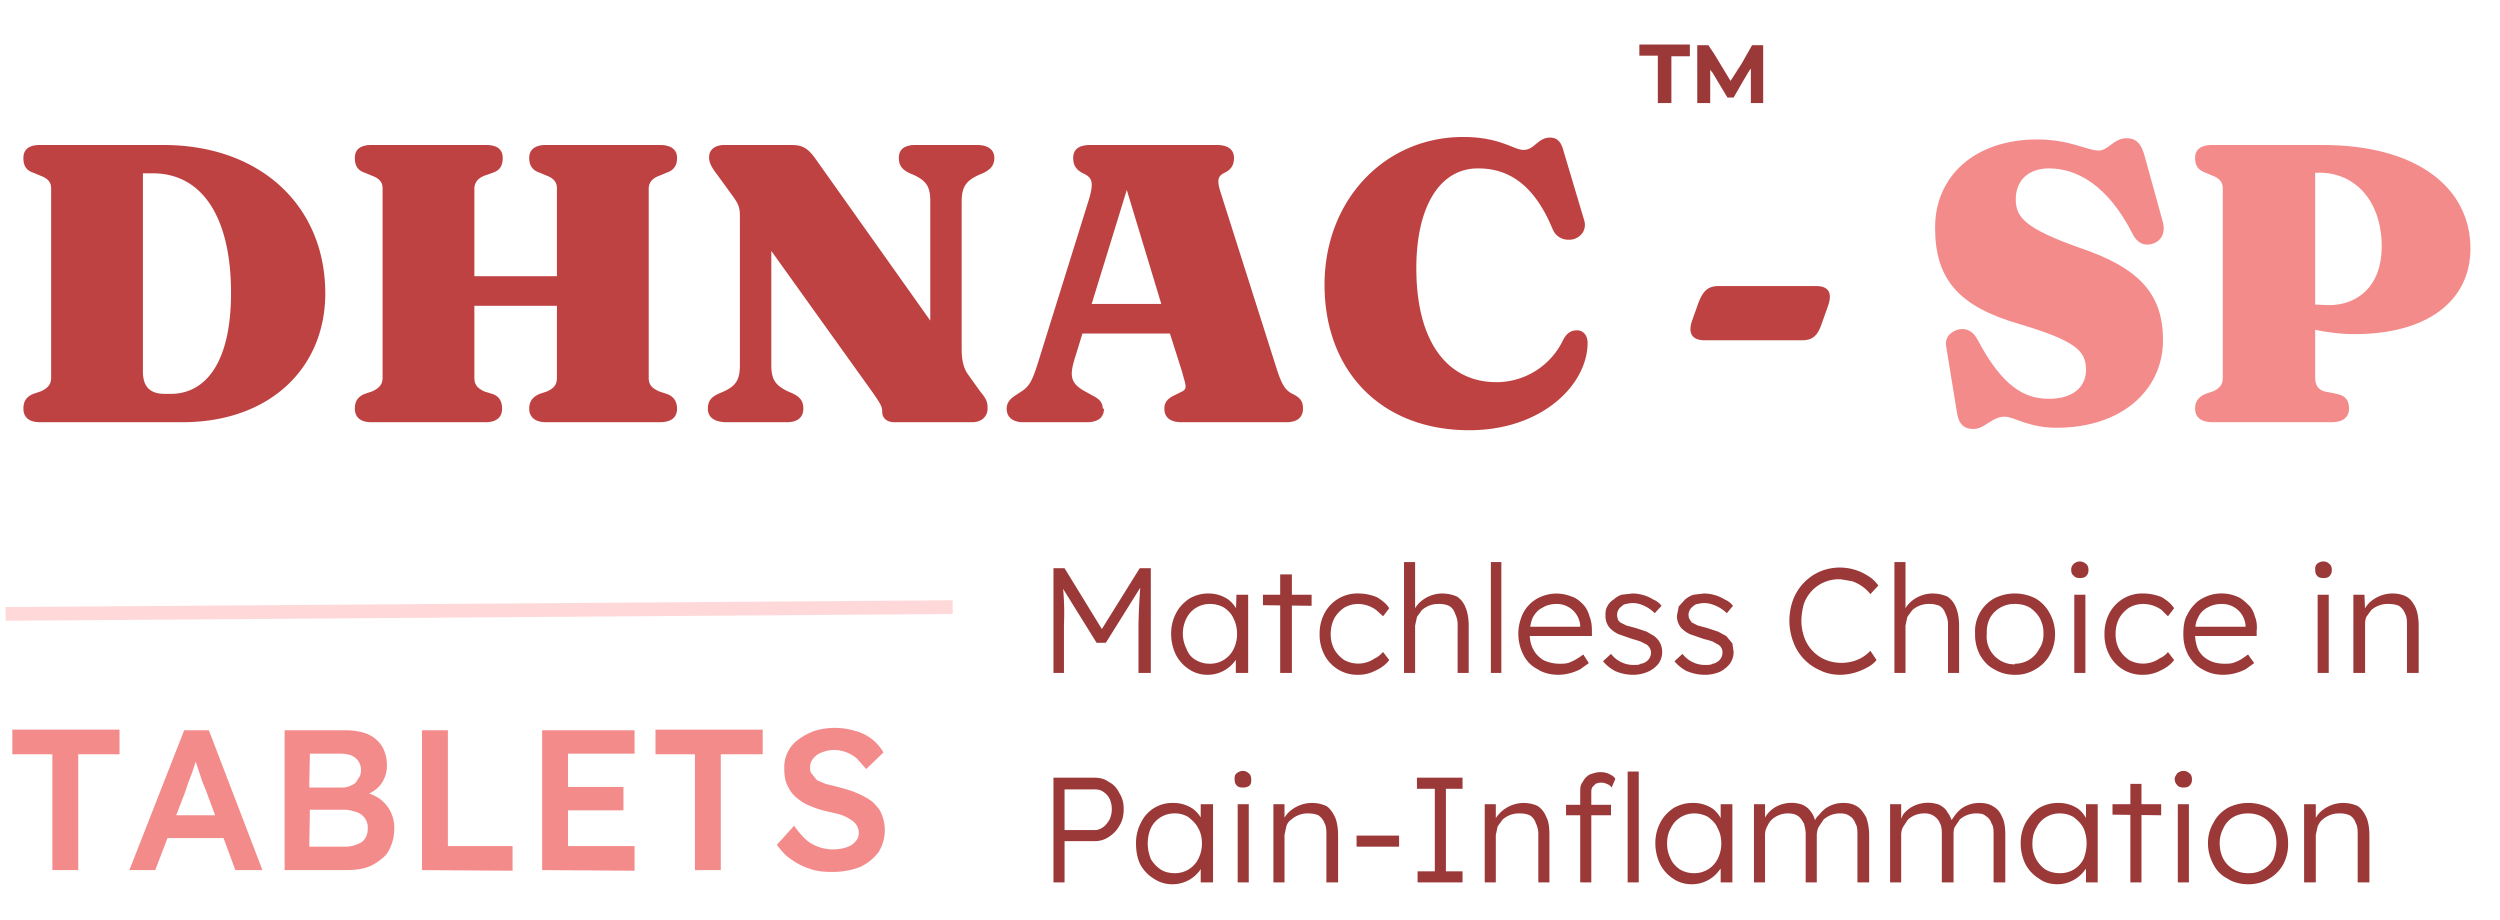 <svg xmlns="http://www.w3.org/2000/svg" width="541" height="199" preserveAspectRatio="xMidYMid meet" viewBox="0 0 405.8 149.2"><defs><clipPath id="a"><path d="M.9 85H168v28H.9Zm0 0" clip-rule="nonzero"></path></clipPath></defs><path d="M3.8 66.3c0 1.3.8 2.2 2.7 2.2h23.1c14.2 0 23.2-8.8 23.2-20.9 0-14.2-10.5-24.1-26.3-24.1h-20c-1.9 0-2.7.8-2.7 2.1 0 1.2.4 2 1.6 2.4l1.2.5c1.1.4 1.7 1 1.7 2v30.8c0 1.1-.6 1.7-1.7 2.2l-1.2.4c-1.2.5-1.6 1.3-1.6 2.4Zm24-2.4h-1c-2.3 0-3.6-1-3.6-3.6V28.1h1.6c8 0 12.7 7.1 12.7 19.4 0 11.6-4.3 16.4-9.8 16.4ZM77 61.3V49.6h13.4v11.7c0 1.1-.5 1.7-1.6 2.2l-1.2.4c-1.2.5-1.7 1.3-1.7 2.4 0 1.3.9 2.2 2.7 2.2h18.5c2 0 2.8-.9 2.8-2.2 0-1.1-.5-2-1.7-2.4l-1.2-.4c-1.1-.5-1.7-1-1.7-2.2V30.6c0-1 .6-1.7 1.7-2.1l1.2-.5c1.2-.4 1.7-1.2 1.7-2.4 0-1.3-.9-2.1-2.8-2.1H88.6c-1.8 0-2.7.8-2.7 2.1 0 1.2.5 2 1.7 2.4l1.2.5c1 .4 1.6 1 1.6 2v14.3H77V30.6c0-1 .6-1.7 1.6-2.1L80 28c1.2-.4 1.6-1.2 1.6-2.4 0-1.3-.8-2.1-2.7-2.1H60.3c-1.9 0-2.7.8-2.7 2.1 0 1.2.4 2 1.6 2.4l1.2.5c1.1.4 1.7 1 1.7 2v30.8c0 1.1-.6 1.7-1.7 2.2l-1.2.4c-1.2.5-1.6 1.3-1.6 2.4 0 1.3.8 2.2 2.7 2.2h18.5c1.9 0 2.7-.9 2.7-2.2 0-1.1-.4-2-1.6-2.4l-1.3-.4c-1-.5-1.6-1-1.6-2.2Zm53.4 5c0-1.2-.5-1.9-1.8-2.5l-.7-.3c-2.1-1-2.7-2-2.7-4.3V40.7l16.4 22.9c1.4 2 1.6 2.4 1.6 3.2 0 1 .7 1.7 2 1.7h12.6c1.5 0 2.5-.9 2.5-2.2 0-.8 0-1.4-1.2-2.8l-2-2.8c-.7-1-1-2.3-1-4v-24c0-2.5.8-3.4 2.7-4.3l.7-.3c1.3-.6 1.9-1.3 1.9-2.5 0-1.3-1-2.1-2.8-2.1h-10c-1.9 0-2.7.8-2.7 2.1 0 1.2.5 1.9 1.8 2.5l.7.3c2.1 1 2.6 2 2.6 4.3V52l-18.8-26.5c-1.2-1.6-2.1-2-3.8-2h-10.8c-1.5 0-2.5.7-2.5 2 0 .8.3 1.5 1.3 2.8l2.4 3.3c1.1 1.5 1.3 2 1.3 3.6v24c0 2.5-.7 3.4-2.6 4.3l-.7.3c-1.4.6-1.9 1.3-1.9 2.5 0 1.3.9 2.1 2.8 2.2h10c1.9 0 2.7-.9 2.7-2.2Zm48.6 0c0-1-.6-1.6-1.6-2.1l-.9-.5c-2.7-1.4-3-2.5-2-5.7l1.2-3.9h14.2l2 6.3c.5 2 1 2.7-.2 3.2l-1 .5c-1.1.5-1.7 1.1-1.7 2.2 0 1.3.8 2.2 2.8 2.2h17c1.9 0 2.7-.9 2.7-2.2 0-1.2-.4-1.8-1.9-2.5-1.2-.7-1.7-1.8-2.6-4.7l-8.9-28c-.6-1.9-.4-2.6.7-3.1 1-.5 1.5-1.2 1.5-2.4 0-1.3-.9-2.1-2.8-2.1H177c-2 0-2.8.8-2.8 2.1 0 1.1.4 1.9 1.6 2.5 1.6.7 1.7 1.6 1 4.1l-8.3 26.6c-1 3.2-1.5 4-3 4.9l-.6.4c-1 .6-1.5 1.3-1.5 2.2 0 1.3.9 2.2 2.7 2.2h10.3c2 0 2.8-.9 2.8-2.2Zm-1.8-17 5.7-18.5 5.6 18.5Zm80.5 6.3c0-1-.5-1.8-1.4-2-1-.1-1.9.2-2.6 1.6a12 12 0 0 1-10.8 6.8c-7.7 0-13-6.2-13-18.5 0-10 3.8-16.2 10-16.2 4.5 0 8.9 2.1 12.1 9.8.6 1.5 2 2 3.4 1.7 1.3-.4 2.1-1.5 1.8-2.9l-3.4-11.4c-.4-1.6-1.1-2.2-2.2-2.2-2 0-2.5 2-4.3 2-1.6 0-3.8-2.1-9.8-2.1-12.7 0-22.5 10.2-22.5 24s9 23.6 23.5 23.6c11.8 0 19.2-7.4 19.2-14.2Zm37-9.2H279c-1.6 0-2.5.6-3.3 2.7l-1 2.8c-.8 2.2 0 3.3 2 3.3h15.8c1.6 0 2.5-.6 3.2-2.7l1-2.8c.8-2.2.1-3.3-1.9-3.3Zm0 0" fill="#bf4242" fill-opacity="1"></path><path d="M333.8 69.4c10.8 0 17.3-6.3 17.3-14.2 0-7.4-3.7-11.7-13.5-15-9-3.2-10.4-5-10.4-7.9 0-3 2-5 5.4-5 4.4 0 9.5 2.6 13.6 10.7.7 1.4 1.9 2 3.3 1.5s2-1.8 1.6-3.4l-2.9-10.5c-.6-2.5-1.6-3.2-3-3.2-2.1 0-3 2-4.5 2-2 0-4.7-1.8-10-1.8-10.2 0-16.6 6-16.6 14.3s3.7 12.8 13.8 15.7c9 2.7 10.7 4.3 10.7 7.4 0 3-2.4 4.7-6 4.7-4 0-7.6-2-11.6-9.6-.8-1.5-2-2-3.3-1.6-1.4.5-2 1.4-1.8 2.7l1.8 11c.3 1.7 1.2 2.4 2.6 2.4 1.9 0 3-2 5.1-2 1.5 0 3.9 1.8 8.4 1.8ZM401 40.3c0-9.8-8.6-16.8-24-16.8h-18c-1.8 0-2.7.8-2.7 2.1 0 1.2.5 2 1.7 2.4l1.2.5c1 .4 1.6 1 1.6 2v30.8c0 1.1-.5 1.7-1.6 2.2l-1.2.4c-1.2.5-1.7 1.3-1.7 2.4 0 1.3.9 2.2 2.8 2.2h19.4c1.9 0 2.8-.9 2.8-2.2 0-1.4-.6-2.1-2-2.4l-2-.4c-1-.3-1.5-1-1.5-2.2v-7.8c1.9.4 4 .7 6.4.7 11.8 0 18.8-5.4 18.8-13.9ZM375.8 28h.7c5.8 0 10.1 4.6 10.1 12 0 6.4-3.9 9.5-8.6 9.5l-2.2-.1Zm0 0" fill="#f48b8b" fill-opacity="1"></path><path d="M275.5 16.7h2.1v-5.4l.4.5 2.4 4h1c.4-.7 2.6-4.6 2.8-4.7v5.6h2V7.3h-1.8l-1.7 3-1.8 2.8-2.6-4.3-1-1.5h-1.8ZM266.1 9h3v7.7h2.2V9.1h3V7.2h-8.2Zm0 0" fill="#9b3838" fill-opacity="1" fill-rule="evenodd"></path><g clip-path="url(#a)"><path d="M0 2h275.5" fill="none" stroke="#ffd9d9" stroke-linecap="butt" stroke-linejoin="miter" stroke-miterlimit="4" stroke-opacity="1" stroke-width="4" transform="matrix(.558 -.004 .004 .557 .9 98.5)"></path></g><path d="M8.5 141.2v-18.8H2v-4h17.4v4h-6.7v18.8Zm12.5 0 8.9-22.7h4l8.7 22.7h-4.4l-4.8-13-.5-1.2-.6-1.8-.6-1.8-.3-1.3h.8a42.3 42.3 0 0 1-1.6 4.8l-.5 1.5-4.9 12.8Zm4-5.2 1.5-3.7h10.3l1.6 3.7Zm21.2 5.2v-22.7h9.7c1.5 0 2.7.2 3.7.6a5 5 0 0 1 2.4 2c.5.8.8 1.9.8 3a5 5 0 0 1-1 3.2 5 5 0 0 1-2.9 1.8v-.6c1 .2 2 .6 2.7 1.1a5.8 5.8 0 0 1 2.4 4.9c0 1-.2 2-.6 2.9-.3.8-.8 1.5-1.5 2a7 7 0 0 1-2.5 1.4c-1 .3-2 .4-3.2.4Zm4-3.8H56a5 5 0 0 0 2-.4c.6-.2 1-.5 1.3-1 .3-.5.4-1 .4-1.7a2.6 2.6 0 0 0-1.8-2.5c-.6-.2-1.3-.4-2-.4h-5.6Zm0-9.6h5.3a3 3 0 0 0 1.6-.4c.5-.2.8-.5 1-1 .3-.3.5-.8.5-1.4 0-.8-.3-1.5-.9-2-.6-.5-1.4-.7-2.6-.7h-4.8Zm18.3 13.4v-22.7h4.2v18.8h10.5v4Zm19.5 0v-22.7h15v3.8H92.2v15H103v4Zm2-9.7v-3.8h11.2v3.8Zm22.8 9.7v-18.8h-6.4v-4h17.4v4H117v18.8Zm22.3.3c-1.3 0-2.5-.1-3.6-.5a9.7 9.7 0 0 1-3-1.5c-1-.6-1.7-1.5-2.4-2.4l2.8-3.1c1 1.4 2 2.5 3 3a7 7 0 0 0 5.5.5 3 3 0 0 0 1.5-1c.3-.3.5-.8.5-1.3a2.4 2.4 0 0 0-.9-1.9 7 7 0 0 0-2.4-1.2l-1.7-.4a15 15 0 0 1-3.1-1c-1-.4-1.7-1-2.3-1.5-.6-.6-1-1.3-1.3-2-.3-.7-.4-1.6-.4-2.6a5.5 5.5 0 0 1 2.3-4.6c.8-.6 1.6-1 2.6-1.4a11.5 11.5 0 0 1 6.6 0 7.4 7.4 0 0 1 4.6 3.5l-2.8 2.7-1.5-1.7a5.8 5.8 0 0 0-3.7-1.4c-.8 0-1.5.2-2 .4a3 3 0 0 0-1.4 1 2 2 0 0 0-.5 1.4c0 .4 0 .8.3 1.1l.8 1 1.4.6 2 .5c1.1.3 2.2.6 3.1 1 1 .4 1.8.9 2.5 1.4.6.6 1.2 1.2 1.5 2a6.8 6.8 0 0 1-.5 6.2 8 8 0 0 1-3 2.4c-1.3.5-2.8.8-4.5.8Zm0 0" fill="#f48b8b" fill-opacity="1"></path><path d="M171 109.2v-17h1.8l6.5 10.6h-.9l6.6-10.6h1.8v17h-2v-7.8a107 107 0 0 1 .4-7.4l.3.7-6 9.6H178l-5.9-9.5.3-.8a43.5 43.5 0 0 1 .3 7.4v7.8Zm25 .3c-1.1 0-2.1-.3-3-.9a6.2 6.2 0 0 1-2.1-2.3c-.5-1-.8-2.2-.8-3.4a7 7 0 0 1 .8-3.4c.5-1 1.3-1.8 2.2-2.4.9-.5 1.9-.8 3-.8a5.6 5.6 0 0 1 3.3 1 5 5 0 0 1 1.8 2.8l-.6-.3.1-3.3h1.9v12.7h-2v-3l.6-.4c-.1.5-.3 1-.7 1.4a5.5 5.5 0 0 1-4.5 2.3Zm.4-1.8a4.2 4.2 0 0 0 3.8-2.3c.4-.8.6-1.6.6-2.5 0-1-.2-1.8-.6-2.6-.3-.7-.9-1.3-1.5-1.7-.7-.4-1.5-.6-2.3-.6a4.2 4.2 0 0 0-3.8 2.3 5.5 5.5 0 0 0 0 5c.3.8.8 1.4 1.5 1.8.7.4 1.4.6 2.3.6Zm11.4 1.5v-16h1.9v16Zm-2.8-11v-1.7h7.9v1.8Zm15.5 11.3a6 6 0 0 1-5.5-3.2 7 7 0 0 1-.8-3.4 7 7 0 0 1 .8-3.4 6 6 0 0 1 5.5-3.2c1 0 2 .2 3 .6.8.5 1.5 1 2 1.8l-1 1.3-1.1-1a5.1 5.1 0 0 0-2.9-1c-.8 0-1.6.2-2.3.6-.6.4-1.2 1-1.6 1.7-.4.8-.6 1.6-.6 2.6s.2 1.7.6 2.5c.4.7 1 1.3 1.6 1.7a4.7 4.7 0 0 0 5-.3c.5-.2.9-.6 1.3-1l1 1.3c-.5.7-1.3 1.3-2.2 1.7a6 6 0 0 1-2.8.7Zm7.4-.3v-18h1.8v8.1l-.4.4a4 4 0 0 1 1-1.8 5.4 5.4 0 0 1 3.7-1.6c1 0 1.8.2 2.5.5.6.4 1.1 1 1.4 1.8.3.7.5 1.7.5 3v7.6h-1.8v-7.6a4 4 0 0 0-.4-2c-.2-.6-.5-1-1-1.3a4 4 0 0 0-1.7-.3 4 4 0 0 0-2.7 1l-.8 1.1-.3 1.4v7.7H228Zm14.1 0v-18h1.7v18Zm11 .3c-1.3 0-2.5-.3-3.4-.9-1-.5-1.8-1.3-2.3-2.3a7.5 7.5 0 0 1-.4-6 5.7 5.7 0 0 1 3.3-3.5 6.4 6.4 0 0 1 4.9 0c.7.2 1.3.7 1.8 1.2s.9 1.2 1.1 2c.3.7.4 1.5.4 2.4v.8h-10.6l-.3-1.5h9.5l-.5.4v-.6a3.8 3.8 0 0 0-3.8-3.5c-.9 0-1.7.2-2.3.6-.7.3-1.2.9-1.6 1.6-.3.7-.5 1.6-.5 2.6s.2 1.9.6 2.6c.4.8 1 1.3 1.6 1.7a6 6 0 0 0 2.7.6c.6 0 1.2 0 1.8-.3.5-.2 1.2-.6 2-1.2l.9 1.4-1.4 1a8 8 0 0 1-3.6.9Zm12.1 0c-1 0-2-.2-2.9-.6-.8-.4-1.5-1-2-1.6l1.3-1.2a4.6 4.6 0 0 0 3.8 1.8c.4 0 .8 0 1-.2.4 0 .7-.2 1-.4a1.8 1.8 0 0 0 .7-1.4c0-.5-.3-1-.7-1.3l-1-.5a13 13 0 0 0-1.3-.4l-2.3-.8a5 5 0 0 1-1.4-1 3 3 0 0 1-.7-2c0-.5 0-1 .3-1.5.2-.4.5-.8 1-1.1a4 4 0 0 1 1.3-.8l1.8-.2a6.6 6.6 0 0 1 3.4 1c.5.2 1 .6 1.3 1l-1.1 1.2a6 6 0 0 0-2.2-1.4 3.9 3.9 0 0 0-2.4-.1c-.3 0-.6.2-.8.4a1.7 1.7 0 0 0-.6 2c0 .2.2.4.4.6l1 .5 1.5.4 1.8.6 1.2.7c.5.4.8.8 1 1.2a3.3 3.3 0 0 1-.3 3.3c-.4.5-1 1-1.7 1.3a6 6 0 0 1-2.4.5Zm11.7 0c-1.1 0-2-.2-3-.6-.8-.4-1.5-1-2-1.6l1.3-1.2a4.6 4.6 0 0 0 3.8 1.8c.4 0 .8 0 1.1-.2.3 0 .6-.2.9-.4a1.8 1.8 0 0 0 .7-1.4c0-.5-.2-1-.7-1.3l-.9-.5a13 13 0 0 0-1.4-.4l-2.3-.8a5 5 0 0 1-1.4-1 3 3 0 0 1-.7-2l.3-1.5 1-1.1a4 4 0 0 1 1.4-.8l1.7-.2a6.6 6.6 0 0 1 3.4 1c.5.2 1 .6 1.3 1l-1 1.2a6 6 0 0 0-2.3-1.4 3.9 3.9 0 0 0-2.4-.1c-.3 0-.6.2-.8.4a1.7 1.7 0 0 0-.6 2l.4.6 1 .5 1.5.4 1.8.6 1.3.7 1 1.2.2 1.4c0 .7-.2 1.3-.6 1.9-.4.5-1 1-1.6 1.3a6 6 0 0 1-2.4.5Zm22 0c-1.2 0-2.3-.2-3.3-.7a8 8 0 0 1-4.4-4.6 9.8 9.8 0 0 1 0-7 8.2 8.2 0 0 1 4.4-4.5 8.4 8.4 0 0 1 7.8.8c.7.4 1.2 1 1.6 1.5l-1.3 1.4a6.5 6.5 0 0 0-3-2.1l-1.8-.3a6 6 0 0 0-6 4 11 11 0 0 0-.4 2.7c0 1 .2 2 .5 2.8a6.2 6.2 0 0 0 3.5 3.6 7 7 0 0 0 4.4.2 6 6 0 0 0 2.8-1.7l1 1.5c-.4.5-.9.9-1.5 1.2a9.2 9.2 0 0 1-4.3 1.2Zm8.7-.3v-18h1.8v8.1l-.4.4a4 4 0 0 1 1-1.8 5.4 5.4 0 0 1 3.7-1.6c1 0 1.8.2 2.5.5.6.4 1.1 1 1.4 1.8.3.7.5 1.7.5 3v7.6h-1.8v-7.6a4 4 0 0 0-.4-2c-.2-.6-.5-1-1-1.3a4 4 0 0 0-1.7-.3 4 4 0 0 0-2.7 1l-.8 1.1-.3 1.4v7.7h-1.8Zm19.5.3c-1.2 0-2.3-.3-3.3-.9-1-.5-1.7-1.3-2.3-2.3a7 7 0 0 1-.8-3.5 6.1 6.1 0 0 1 3.1-5.7 7.4 7.4 0 0 1 6.7 0 6 6 0 0 1 2.3 2.4 7 7 0 0 1 0 6.8 6 6 0 0 1-2.3 2.3 6 6 0 0 1-3.3.9Zm0-1.8a4.4 4.4 0 0 0 4-2.4c.5-.7.7-1.5.7-2.5s-.2-1.7-.6-2.5c-.4-.7-1-1.3-1.6-1.7-.7-.4-1.5-.6-2.4-.6a4.5 4.5 0 0 0-4.1 2.3 5 5 0 0 0-.5 2.5 4.5 4.5 0 0 0 4.6 5Zm9.7 1.5V96.5h1.8v12.7Zm1-15.4c-.5 0-.9-.1-1.1-.4-.3-.2-.4-.5-.4-1 0-.3.1-.6.4-.9.2-.2.6-.4 1-.4s.8.2 1 .4c.3.2.4.6.4 1s-.1.7-.4 1c-.2.2-.6.3-1 .3Zm10.2 15.7a6 6 0 0 1-5.5-3.2 7 7 0 0 1-.8-3.4 7 7 0 0 1 .8-3.4 6 6 0 0 1 5.5-3.2c1 0 2 .2 3 .6.8.5 1.5 1 2 1.8l-1 1.3-1-1a5.1 5.1 0 0 0-3-1c-.8 0-1.6.2-2.3.6-.6.4-1.2 1-1.6 1.7-.4.8-.6 1.6-.6 2.6s.2 1.7.6 2.5c.4.7 1 1.3 1.6 1.7a4.7 4.7 0 0 0 5-.3c.5-.2 1-.6 1.3-1l1 1.3c-.5.7-1.3 1.3-2.2 1.7a6 6 0 0 1-2.8.7Zm13 0c-1.3 0-2.4-.3-3.4-.9-1-.5-1.7-1.3-2.3-2.3-.5-1-.8-2-.8-3.4 0-1 .1-1.9.4-2.7.4-.8.8-1.5 1.3-2 .6-.7 1.3-1.1 2-1.4a6.4 6.4 0 0 1 5 0c.6.2 1.2.7 1.7 1.2.6.5 1 1.2 1.2 2 .3.7.4 1.5.3 2.4v.8h-10.5l-.3-1.5h9.4l-.4.4v-.6a3.8 3.8 0 0 0-3.8-3.5c-1 0-1.7.2-2.4.6-.6.3-1.2.9-1.5 1.6-.4.7-.5 1.6-.5 2.6s.2 1.9.5 2.6a4 4 0 0 0 1.7 1.7c.7.4 1.6.6 2.6.6.6 0 1.2 0 1.8-.3.6-.2 1.2-.6 2-1.2l1 1.4-1.4 1a8 8 0 0 1-3.6.9Zm15.3-.3V96.5h1.8v12.7Zm1-15.4c-.5 0-.9-.1-1.1-.4-.2-.2-.3-.5-.3-1 0-.3 0-.6.3-.9.2-.2.6-.4 1-.4.5 0 .8.2 1 .4.3.2.4.6.4 1s-.1.7-.4 1c-.2.2-.5.3-1 .3Zm4.8 15.4V96.5h1.8l.1 2.7-.3.1c.2-.5.5-1 1-1.5a5.5 5.5 0 0 1 3.7-1.5c1 0 1.7.2 2.3.5.7.4 1.1 1 1.5 1.8.3.7.5 1.7.5 3v7.6h-1.9v-7.6c0-.8 0-1.5-.3-2-.2-.6-.6-1-1-1.3-.5-.2-1-.3-1.7-.3a4 4 0 0 0-2.8 1l-.8 1.1c-.2.5-.2 1-.2 1.4v7.7H382Zm-211 34v-17h6.6c1 0 1.7.2 2.4.7.8.4 1.3 1 1.7 1.8.5.8.7 1.6.7 2.6s-.2 1.9-.7 2.7a5 5 0 0 1-1.7 1.8 4 4 0 0 1-2.4.7h-4.8v6.7Zm1.8-8.5h5c.4 0 .9-.2 1.3-.5s.7-.7 1-1.2a4.1 4.1 0 0 0 0-3.4 3 3 0 0 0-1-1.1c-.4-.3-.9-.4-1.4-.4h-4.9Zm17.5 8.8c-1.1 0-2.1-.3-3-.9a6.2 6.2 0 0 1-2.2-2.3c-.5-1-.7-2.2-.7-3.4a7 7 0 0 1 .8-3.4 5.6 5.6 0 0 1 5.2-3.2 5.6 5.6 0 0 1 3.3 1 5 5 0 0 1 1.8 2.8l-.6-.3v-3.3h2v12.7h-2v-3l.6-.4-.7 1.4a5.5 5.5 0 0 1-4.5 2.3Zm.4-1.8a4.2 4.2 0 0 0 3.8-2.3c.4-.8.6-1.6.6-2.5 0-1-.2-1.8-.6-2.5-.4-.8-1-1.3-1.6-1.8a4 4 0 0 0-2.2-.6 4.2 4.2 0 0 0-3.9 2.4c-.3.7-.5 1.5-.5 2.5 0 .9.2 1.7.5 2.5.4.7 1 1.3 1.6 1.7.6.4 1.4.6 2.3.6Zm10.2 1.5v-12.7h1.8v12.7Zm.8-15.4c-.4 0-.8-.1-1-.4-.2-.2-.3-.5-.3-1 0-.3 0-.6.3-.9.3-.2.6-.4 1-.4.5 0 .8.2 1 .4.3.2.4.6.4 1s0 .7-.3 1c-.3.2-.6.3-1 .3Zm5 15.4v-12.7h1.8v2.7l-.3.1c.2-.5.5-1 1-1.5a5.5 5.5 0 0 1 3.7-1.5c1 0 1.7.2 2.4.5.6.4 1 1 1.4 1.8.3.7.5 1.7.5 3v7.6h-1.9v-7.6c0-.8 0-1.5-.3-2-.2-.6-.6-1-1-1.3-.5-.2-1-.3-1.7-.3a4 4 0 0 0-2.7 1 2 2 0 0 0-.8 1.1l-.3 1.4v7.7h-1.8Zm13.5-5.8v-1.8h6.9v1.8Zm9.9 5.8v-1.8h2.8V128H230v-1.8h7.4v1.8h-2.7v13.4h2.7v1.8Zm10.9 0v-12.7h1.8v2.7l-.2.1c.1-.5.5-1 1-1.5a5.5 5.5 0 0 1 3.6-1.5c1 0 1.8.2 2.4.5.6.4 1.1 1 1.4 1.8.4.7.5 1.7.5 3v7.6h-1.8v-7.6a4 4 0 0 0-.4-2c-.2-.6-.5-1-1-1.3-.4-.2-1-.3-1.6-.3a4 4 0 0 0-2.8 1l-.8 1.1-.3 1.4v7.7H241Zm15.5 0v-14.6c0-.7 0-1.2.4-1.7a3 3 0 0 1 1.1-1.2c.6-.2 1.1-.4 1.8-.4.5 0 1 .1 1.4.3.4.2.8.4 1 .8l-.6 1.4c-.2-.3-.5-.5-.8-.6a2.2 2.2 0 0 0-1.8 0l-.5.5c-.2.3-.2.6-.2.9v14.6h-1.8Zm-2.3-10.9v-1.7h7.3v1.7Zm10 10.9v-18h1.8v18Zm10.4.3c-1.1 0-2.1-.3-3-.9a6.2 6.2 0 0 1-2.1-2.3c-.5-1-.8-2.2-.8-3.4a7 7 0 0 1 .8-3.4c.5-1 1.3-1.8 2.2-2.4.9-.5 1.9-.8 3-.8a5.6 5.6 0 0 1 3.4 1 5 5 0 0 1 1.7 2.8l-.5-.3v-3.3h1.9v12.7h-1.9v-3l.5-.4c-.1.5-.3 1-.7 1.4a5.5 5.5 0 0 1-4.5 2.3Zm.4-1.8a4.2 4.2 0 0 0 3.8-2.3c.4-.8.6-1.6.6-2.5 0-1-.2-1.8-.6-2.5-.3-.8-.9-1.3-1.5-1.8-.7-.4-1.5-.6-2.3-.6a4.2 4.2 0 0 0-3.8 2.4c-.4.7-.6 1.5-.6 2.5 0 .9.2 1.7.6 2.5.3.7.9 1.3 1.5 1.7.7.4 1.4.6 2.3.6Zm9.7 1.5v-12.7h1.8v3h-.3c.1-.4.3-.9.6-1.3a4.8 4.8 0 0 1 2.5-1.7 5.3 5.3 0 0 1 3.3.1c.6.3 1 .6 1.4 1.2.4.5.6 1.2.8 2l-.4-.2.2-.4c.1-.4.4-.7.7-1a6 6 0 0 1 1-1 5 5 0 0 1 2.9-.9c1 0 1.7.2 2.3.6.6.4 1 1 1.4 1.7.3.8.5 1.8.5 3v7.6h-1.9v-7.5c0-.9 0-1.6-.3-2-.2-.6-.5-1-1-1.3-.4-.3-.9-.4-1.5-.4a4 4 0 0 0-2.7 1l-.8 1.2c-.2.4-.3.9-.3 1.4v7.6h-1.8v-7.6a6 6 0 0 0-.3-2c-.3-.5-.6-1-1-1.2-.4-.3-1-.4-1.6-.4a3.9 3.9 0 0 0-2.6 1c-.4.4-.6.8-.8 1.2-.2.4-.3.8-.3 1.3v7.7Zm22.1 0v-12.7h1.8v3h-.3l.6-1.3a4.8 4.8 0 0 1 2.5-1.7 5.3 5.3 0 0 1 3.4.1c.5.3 1 .6 1.3 1.2.4.5.7 1.2.9 2l-.5-.2.2-.4.7-1a6 6 0 0 1 1-1 5 5 0 0 1 2.9-.9c1 0 1.7.2 2.3.6.7.4 1.1 1 1.4 1.7.4.8.5 1.8.5 3v7.6h-1.9v-7.5c0-.9 0-1.6-.3-2-.2-.6-.5-1-1-1.3-.3-.3-.8-.4-1.5-.4a4 4 0 0 0-2.7 1l-.8 1.2c-.2.4-.2.9-.2 1.4v7.6h-1.9v-7.6c0-.8 0-1.4-.3-2a2.6 2.6 0 0 0-2.5-1.6 3.9 3.9 0 0 0-2.7 1l-.8 1.2c-.2.4-.3.8-.3 1.3v7.7Zm27.2.3c-1.2 0-2.2-.3-3-.9a6.2 6.2 0 0 1-2.2-2.3c-.5-1-.8-2.2-.8-3.4a7 7 0 0 1 .8-3.4c.6-1 1.3-1.8 2.2-2.4.9-.5 1.9-.8 3-.8a5.6 5.6 0 0 1 3.4 1 5 5 0 0 1 1.7 2.8l-.5-.3v-3.3h1.9v12.7h-1.9v-3l.5-.4c0 .5-.3 1-.7 1.4a5.5 5.5 0 0 1-4.5 2.3Zm.3-1.8a4.2 4.2 0 0 0 3.9-2.3 7 7 0 0 0 .5-2.5c0-1-.2-1.8-.5-2.5-.4-.8-1-1.3-1.6-1.8-.7-.4-1.4-.6-2.3-.6a4.2 4.2 0 0 0-3.8 2.4c-.4.7-.6 1.5-.6 2.5a5 5 0 0 0 2.1 4.2c.7.4 1.5.6 2.3.6Zm11.5 1.5v-16h1.8v16Zm-2.9-11v-1.7h7.9v1.8Zm10.6 11v-12.7h1.8v12.7Zm1-15.4c-.5 0-.9-.1-1.1-.4-.2-.2-.4-.5-.4-1 0-.3.2-.6.4-.9.2-.2.6-.4 1-.4.5 0 .8.2 1 .4.3.2.4.6.4 1s-.1.7-.4 1c-.2.2-.5.3-1 .3Zm10.5 15.7c-1.3 0-2.5-.3-3.4-.9-1-.5-1.8-1.3-2.3-2.3a7 7 0 0 1-.9-3.5c0-1.2.3-2.3.9-3.3.5-1 1.3-1.8 2.3-2.4a7.4 7.4 0 0 1 6.7 0 6 6 0 0 1 2.3 2.4c.5 1 .8 2 .8 3.3a7 7 0 0 1-.8 3.5 6 6 0 0 1-2.3 2.3c-1 .6-2.1.9-3.4.9Zm0-1.8a4.4 4.4 0 0 0 4-2.3c.3-.8.5-1.6.5-2.6s-.2-1.7-.6-2.5c-.3-.7-.9-1.3-1.6-1.7-.7-.4-1.5-.6-2.4-.6-.9 0-1.7.2-2.4.6a4 4 0 0 0-1.6 1.8 5 5 0 0 0-.6 2.4c0 1 .2 1.8.6 2.6a4.5 4.5 0 0 0 4 2.3Zm9 1.5v-12.7h1.9v2.7l-.2.1c.1-.5.4-1 .9-1.5a5.5 5.5 0 0 1 3.7-1.5c1 0 1.7.2 2.4.5.6.4 1 1 1.4 1.8.3.7.5 1.7.5 3v7.6h-1.9v-7.6c0-.8 0-1.5-.3-2-.2-.6-.5-1-1-1.3a4 4 0 0 0-1.7-.3 4 4 0 0 0-2.7 1c-.4.3-.6.7-.8 1.1l-.3 1.4v7.7H374Zm0 0" fill="#9b3838" fill-opacity="1"></path></svg>